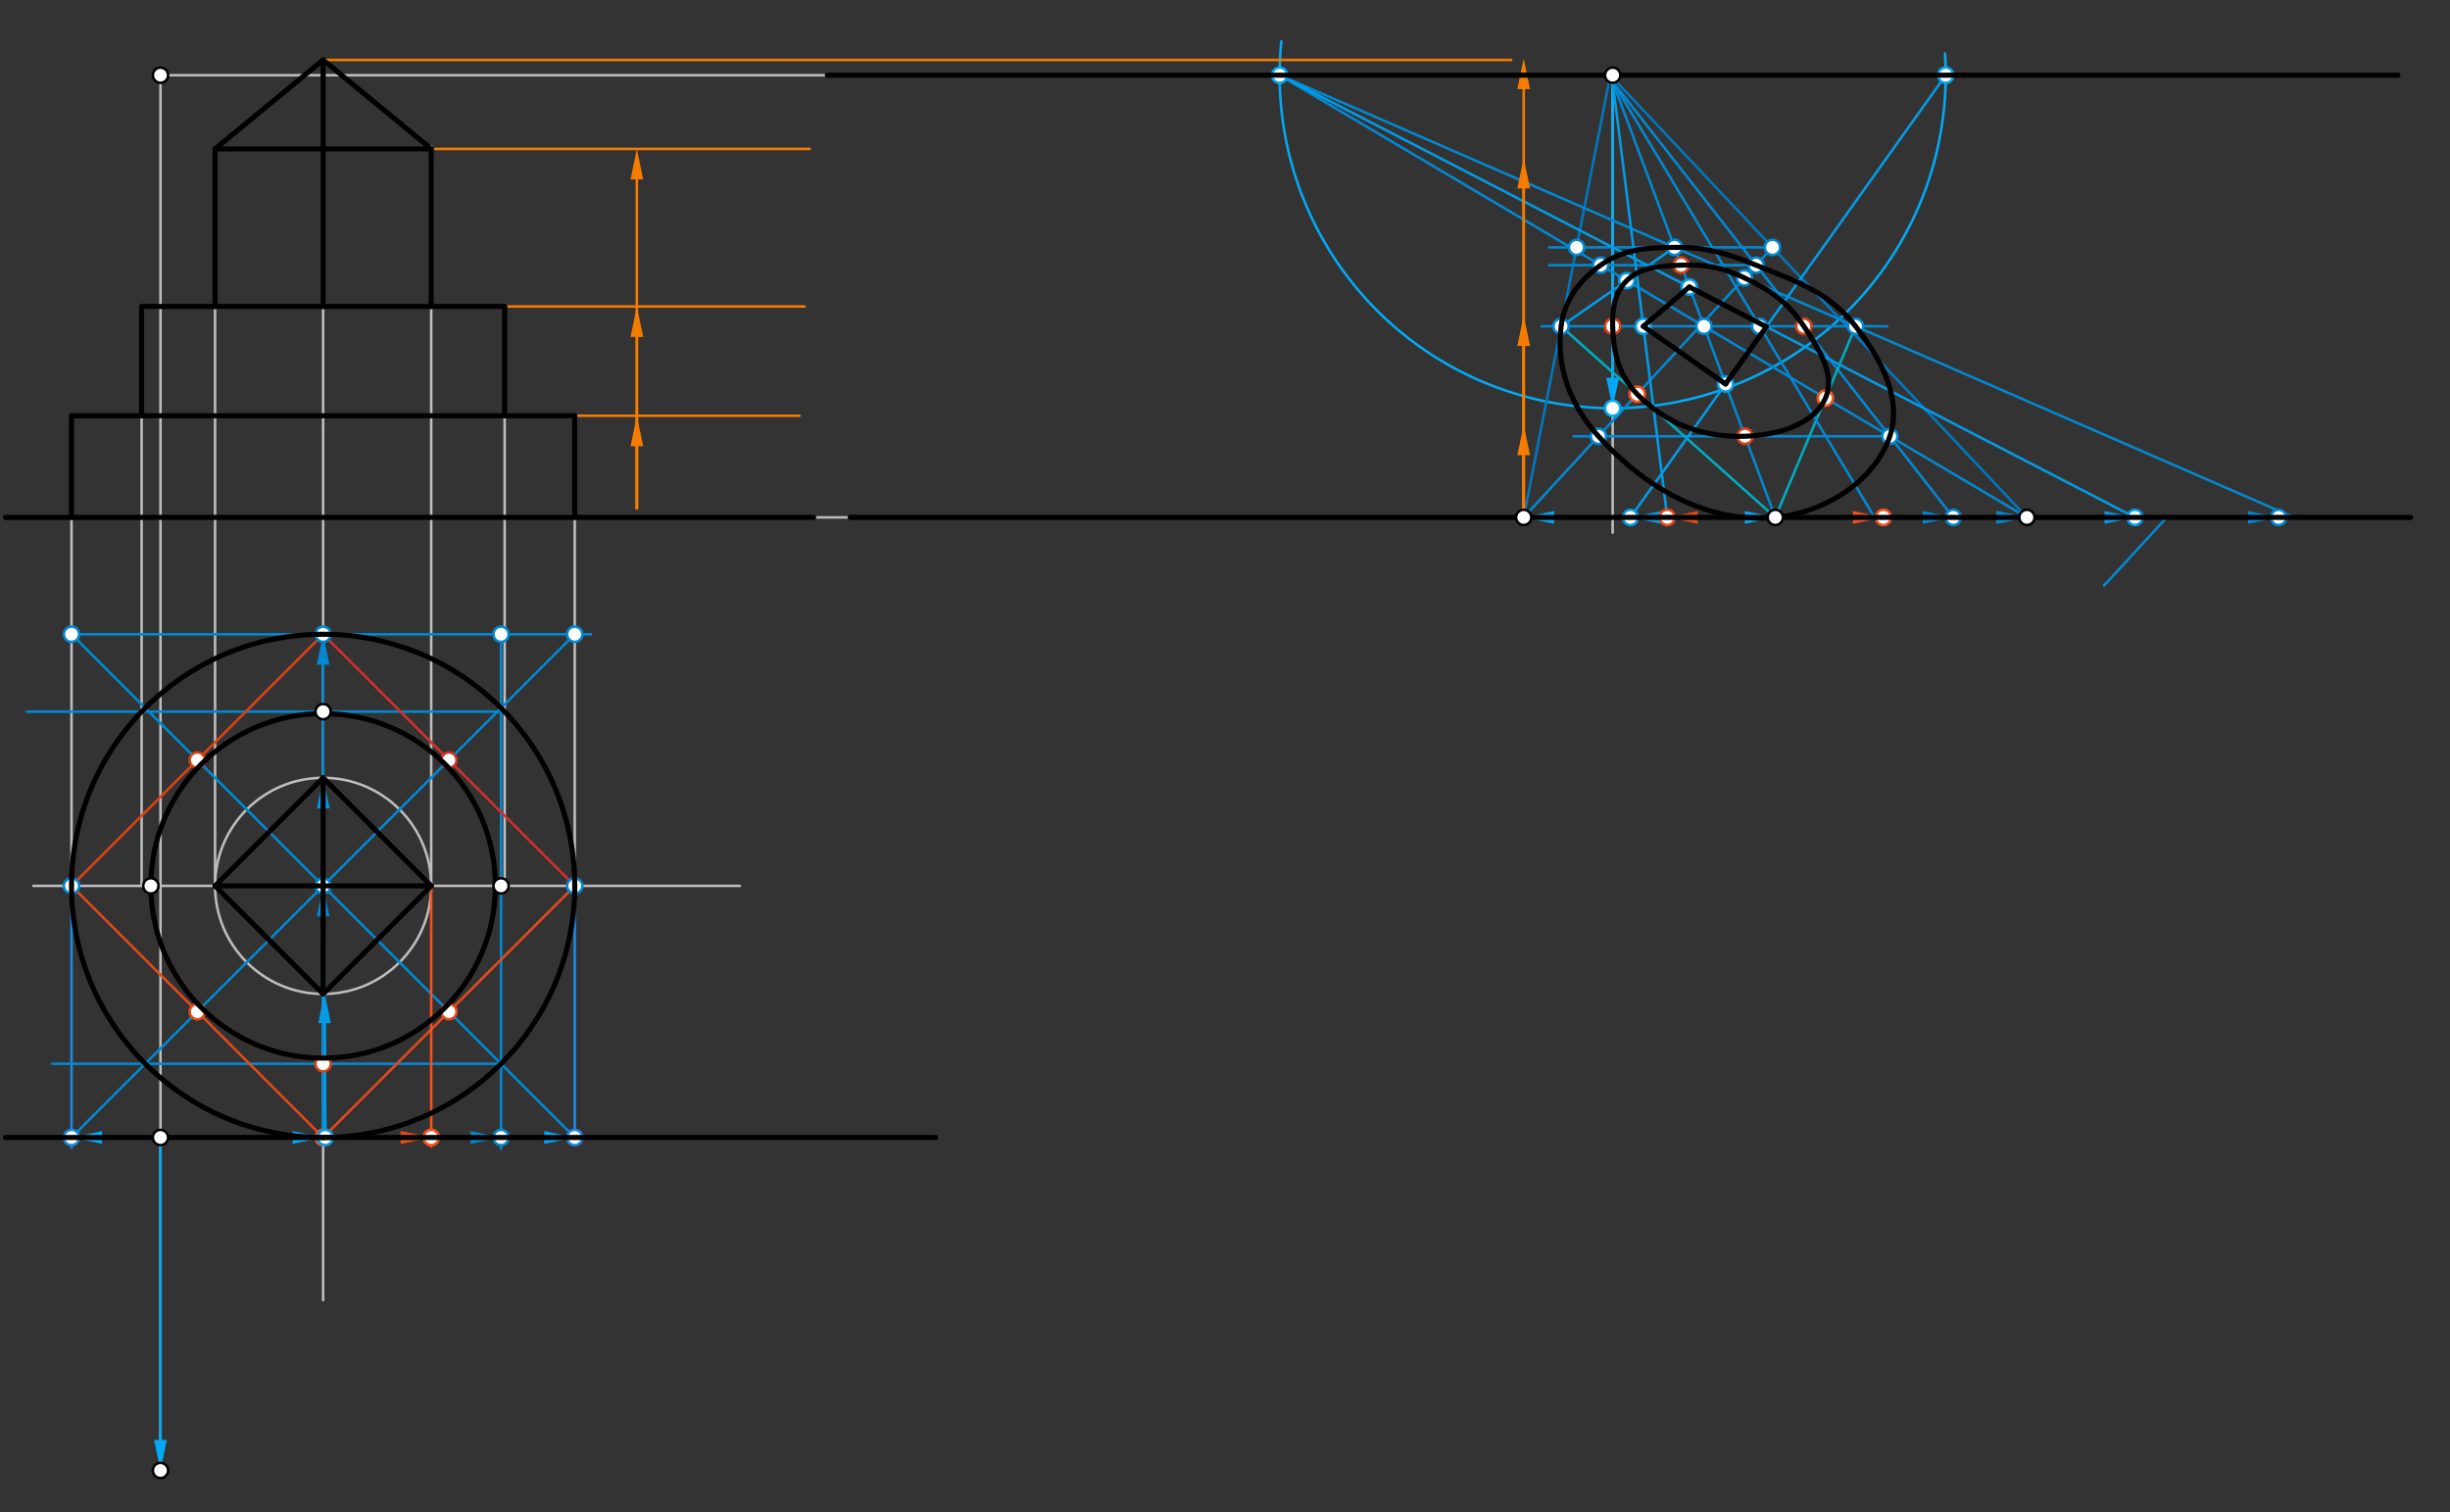 <svg xmlns="http://www.w3.org/2000/svg" class="svg--816" height="100%" preserveAspectRatio="xMidYMid meet" viewBox="0 0 964 595" width="100%"><rect x="0" y="0" width="964" height="595" fill="#333333" stroke="none"/><defs><marker id="marker-arrow" markerHeight="16" markerUnits="userSpaceOnUse" markerWidth="24" orient="auto-start-reverse" refX="24" refY="4" viewBox="0 0 24 8"><path d="M 0 0 L 24 4 L 0 8 z" stroke="inherit"></path></marker></defs><g class="aux-layer--949"><g class="element--733"><line stroke="#BDBDBD" stroke-dasharray="none" stroke-linecap="round" stroke-width="1" x1="127.143" x2="127.143" y1="348.597" y2="511.597"></line></g><g class="element--733"><line stroke="#BDBDBD" stroke-dasharray="none" stroke-linecap="round" stroke-width="1" x1="127.143" x2="127.143" y1="348.597" y2="167.597"></line></g><g class="element--733"><line stroke="#BDBDBD" stroke-dasharray="none" stroke-linecap="round" stroke-width="1" x1="127.143" x2="291.143" y1="348.597" y2="348.597"></line></g><g class="element--733"><line stroke="#BDBDBD" stroke-dasharray="none" stroke-linecap="round" stroke-width="1" x1="127.143" x2="13.143" y1="348.597" y2="348.597"></line></g><g class="element--733"><g class="center--a87"><line x1="123.143" y1="348.597" x2="131.143" y2="348.597" stroke="#BDBDBD" stroke-width="1" stroke-linecap="round"></line><line x1="127.143" y1="344.597" x2="127.143" y2="352.597" stroke="#BDBDBD" stroke-width="1" stroke-linecap="round"></line><circle class="hit--87b" cx="127.143" cy="348.597" r="4" stroke="none" fill="transparent"></circle></g><circle cx="127.143" cy="348.597" fill="none" r="42.521" stroke="#BDBDBD" stroke-dasharray="none" stroke-width="1"></circle></g><g class="element--733"><line stroke="#BDBDBD" stroke-dasharray="none" stroke-linecap="round" stroke-width="1" x1="226.148" x2="226.148" y1="348.597" y2="164.597"></line></g><g class="element--733"><line stroke="#BDBDBD" stroke-dasharray="none" stroke-linecap="round" stroke-width="1" x1="28.138" x2="28.138" y1="348.597" y2="166.597"></line></g><g class="element--733"><line stroke="#BDBDBD" stroke-dasharray="none" stroke-linecap="round" stroke-width="1" x1="55.722" x2="55.722" y1="348.597" y2="120.597"></line></g><g class="element--733"><line stroke="#BDBDBD" stroke-dasharray="none" stroke-linecap="round" stroke-width="1" x1="55.722" x2="55.722" y1="163.597" y2="120.597"></line></g><g class="element--733"><line stroke="#BDBDBD" stroke-dasharray="none" stroke-linecap="round" stroke-width="1" x1="198.564" x2="198.564" y1="348.597" y2="121.597"></line></g><g class="element--733"><line stroke="#BDBDBD" stroke-dasharray="none" stroke-linecap="round" stroke-width="1" x1="84.622" x2="84.622" y1="348.597" y2="58.597"></line></g><g class="element--733"><line stroke="#BDBDBD" stroke-dasharray="none" stroke-linecap="round" stroke-width="1" x1="84.622" x2="84.622" y1="120.597" y2="58.597"></line></g><g class="element--733"><line stroke="#BDBDBD" stroke-dasharray="none" stroke-linecap="round" stroke-width="1" x1="169.663" x2="169.663" y1="348.597" y2="57.597"></line></g><g class="element--733"><line stroke="#BDBDBD" stroke-dasharray="none" stroke-linecap="round" stroke-width="1" x1="127.143" x2="127.143" y1="167.597" y2="58.597"></line></g><g class="element--733"><line stroke="#BDBDBD" stroke-dasharray="none" stroke-linecap="round" stroke-width="1" x1="127.143" x2="127.143" y1="58.597" y2="23.597"></line></g><g class="element--733"><line stroke="#BDBDBD" stroke-dasharray="none" stroke-linecap="round" stroke-width="1" x1="63.143" x2="63.143" y1="29.597" y2="578.636"></line></g><g class="element--733"><line stroke="#BDBDBD" stroke-dasharray="none" stroke-linecap="round" stroke-width="1" x1="63.143" x2="943.532" y1="29.597" y2="29.597"></line></g><g class="element--733"><line stroke="#BDBDBD" stroke-dasharray="none" stroke-linecap="round" stroke-width="1" x1="320.143" x2="946.532" y1="203.597" y2="203.597"></line></g><g class="element--733"><line stroke="#03A9F4" stroke-dasharray="none" stroke-linecap="round" stroke-width="1" x1="63.143" x2="63.143" y1="447.602" y2="566.636"></line><path d="M63.143,578.636 l12,2.5 l0,-5 z" fill="#03A9F4" stroke="#03A9F4" stroke-width="0" transform="rotate(270, 63.143, 578.636)"></path></g><g class="element--733"><line stroke="#1E88E5" stroke-dasharray="none" stroke-linecap="round" stroke-width="1" x1="226.148" x2="226.148" y1="348.597" y2="449.636"></line></g><g class="element--733"><line stroke="#1E88E5" stroke-dasharray="none" stroke-linecap="round" stroke-width="1" x1="28.138" x2="28.138" y1="348.597" y2="451.636"></line></g><g class="element--733"><line stroke="#BDBDBD" stroke-dasharray="none" stroke-linecap="round" stroke-width="1" x1="634.532" x2="634.532" y1="29.597" y2="209.636"></line></g><g class="element--733"><line stroke="#03A9F4" stroke-dasharray="none" stroke-linecap="round" stroke-width="1" x1="63.143" x2="115.143" y1="447.602" y2="447.602"></line><path d="M127.143,447.602 l12,2.5 l0,-5 z" fill="#03A9F4" stroke="#03A9F4" stroke-width="0" transform="rotate(180, 127.143, 447.602)"></path></g><g class="element--733"><line stroke="#03A9F4" stroke-dasharray="none" stroke-linecap="round" stroke-width="1" x1="634.532" x2="686.533" y1="203.597" y2="203.597"></line><path d="M698.533,203.597 l12,2.5 l0,-5 z" fill="#03A9F4" stroke="#03A9F4" stroke-width="0" transform="rotate(180, 698.533, 203.597)"></path></g><g class="element--733"><line stroke="#03A9F4" stroke-dasharray="none" stroke-linecap="round" stroke-width="1" x1="63.143" x2="214.148" y1="447.602" y2="447.602"></line><path d="M226.148,447.602 l12,2.5 l0,-5 z" fill="#03A9F4" stroke="#03A9F4" stroke-width="0" transform="rotate(180, 226.148, 447.602)"></path></g><g class="element--733"><line stroke="#03A9F4" stroke-dasharray="none" stroke-linecap="round" stroke-width="1" x1="634.532" x2="785.539" y1="203.597" y2="203.597"></line><path d="M797.539,203.597 l12,2.5 l0,-5 z" fill="#03A9F4" stroke="#03A9F4" stroke-width="0" transform="rotate(180, 797.539, 203.597)"></path></g><g class="element--733"><line stroke="#03A9F4" stroke-dasharray="none" stroke-linecap="round" stroke-width="1" x1="63.143" x2="40.138" y1="447.602" y2="447.602"></line><path d="M28.138,447.602 l12,2.5 l0,-5 z" fill="#03A9F4" stroke="#03A9F4" stroke-width="0" transform="rotate(0, 28.138, 447.602)"></path></g><g class="element--733"><line stroke="#03A9F4" stroke-dasharray="none" stroke-linecap="round" stroke-width="1" x1="634.532" x2="611.527" y1="203.597" y2="203.597"></line><path d="M599.527,203.597 l12,2.5 l0,-5 z" fill="#03A9F4" stroke="#03A9F4" stroke-width="0" transform="rotate(0, 599.527, 203.597)"></path></g><g class="element--733"><line stroke="#03A9F4" stroke-dasharray="none" stroke-linecap="round" stroke-width="1" x1="634.532" x2="634.532" y1="29.597" y2="148.632"></line><path d="M634.532,160.632 l12,2.5 l0,-5 z" fill="#03A9F4" stroke="#03A9F4" stroke-width="0" transform="rotate(270, 634.532, 160.632)"></path></g><g class="element--733"><path d="M 634.532 160.632 A 131.034 131.034 0 0 1 504.179 16.261" fill="none" stroke="#03A9F4" stroke-dasharray="none" stroke-linecap="round" stroke-width="1"></path></g><g class="element--733"><path d="M 634.532 160.632 A 131.034 131.034 0 0 0 765.288 21.048" fill="none" stroke="#03A9F4" stroke-dasharray="none" stroke-linecap="round" stroke-width="1"></path></g><g class="element--733"><line stroke="#0277BD" stroke-dasharray="none" stroke-linecap="round" stroke-width="1" x1="599.527" x2="634.104" y1="203.597" y2="26.974"></line></g><g class="element--733"><line stroke="#0277BD" stroke-dasharray="none" stroke-linecap="round" stroke-width="1" x1="797.539" x2="633.59" y1="203.597" y2="29.597"></line></g><g class="element--733"><line stroke="#0288D1" stroke-dasharray="none" stroke-linecap="round" stroke-width="1" x1="698.533" x2="633.59" y1="203.597" y2="29.597"></line></g><g class="element--733"><line stroke="#0288D1" stroke-dasharray="none" stroke-linecap="round" stroke-width="1" x1="127.143" x2="127.143" y1="447.602" y2="261.592"></line><path d="M127.143,249.592 l12,2.5 l0,-5 z" fill="#0288D1" stroke="#0288D1" stroke-width="0" transform="rotate(90, 127.143, 249.592)"></path></g><g class="element--733"><line stroke="#0288D1" stroke-dasharray="none" stroke-linecap="round" stroke-width="1" x1="698.533" x2="884.544" y1="203.597" y2="203.597"></line><path d="M896.544,203.597 l12,2.5 l0,-5 z" fill="#0288D1" stroke="#0288D1" stroke-width="0" transform="rotate(180, 896.544, 203.597)"></path></g><g class="element--733"><line stroke="#0288D1" stroke-dasharray="none" stroke-linecap="round" stroke-width="1" x1="503.498" x2="902.393" y1="29.597" y2="203.514"></line></g><g class="element--733"><line stroke="#0288D1" stroke-dasharray="none" stroke-linecap="round" stroke-width="1" x1="127.143" x2="232.584" y1="249.592" y2="249.592"></line></g><g class="element--733"><line stroke="#0288D1" stroke-dasharray="none" stroke-linecap="round" stroke-width="1" x1="127.143" x2="28.138" y1="249.592" y2="249.592"></line></g><g class="element--733"><line stroke="#0288D1" stroke-dasharray="none" stroke-linecap="round" stroke-width="1" x1="658.875" x2="699.379" y1="97.341" y2="97.341"></line></g><g class="element--733"><line stroke="#0288D1" stroke-dasharray="none" stroke-linecap="round" stroke-width="1" x1="658.875" x2="609.584" y1="97.341" y2="97.341"></line></g><g class="element--733"><line stroke="#0288D1" stroke-dasharray="none" stroke-linecap="round" stroke-width="1" x1="127.143" x2="127.143" y1="447.602" y2="360.597"></line><path d="M127.143,348.597 l12,2.5 l0,-5 z" fill="#0288D1" stroke="#0288D1" stroke-width="0" transform="rotate(90, 127.143, 348.597)"></path></g><g class="element--733"><line stroke="#0288D1" stroke-dasharray="none" stroke-linecap="round" stroke-width="1" x1="698.533" x2="785.539" y1="203.597" y2="203.597"></line><path d="M797.539,203.597 l12,2.5 l0,-5 z" fill="#0288D1" stroke="#0288D1" stroke-width="0" transform="rotate(180, 797.539, 203.597)"></path></g><g class="element--733"><line stroke="#0288D1" stroke-dasharray="none" stroke-linecap="round" stroke-width="1" x1="503.498" x2="797.539" y1="29.597" y2="203.597"></line></g><g class="element--733"><line stroke="#0288D1" stroke-dasharray="none" stroke-linecap="round" stroke-width="1" x1="670.468" x2="742.584" y1="128.403" y2="128.403"></line></g><g class="element--733"><line stroke="#0288D1" stroke-dasharray="none" stroke-linecap="round" stroke-width="1" x1="670.468" x2="606.584" y1="128.403" y2="128.403"></line></g><g class="element--733"><line stroke="#0288D1" stroke-dasharray="none" stroke-linecap="round" stroke-width="1" x1="28.138" x2="226.148" y1="249.592" y2="447.602"></line></g><g class="element--733"><line stroke="#0288D1" stroke-dasharray="none" stroke-linecap="round" stroke-width="1" x1="197.15" x2="197.15" y1="418.605" y2="451.974"></line></g><g class="element--733"><line stroke="#0288D1" stroke-dasharray="none" stroke-linecap="round" stroke-width="1" x1="197.15" x2="197.15" y1="418.605" y2="249.592"></line></g><g class="element--733"><line stroke="#0288D1" stroke-dasharray="none" stroke-linecap="round" stroke-width="1" x1="63.143" x2="185.15" y1="447.602" y2="447.602"></line><path d="M197.15,447.602 l12,2.5 l0,-5 z" fill="#0288D1" stroke="#0288D1" stroke-width="0" transform="rotate(180, 197.15, 447.602)"></path></g><g class="element--733"><line stroke="#0288D1" stroke-dasharray="none" stroke-linecap="round" stroke-width="1" x1="634.532" x2="756.54" y1="203.597" y2="203.597"></line><path d="M768.54,203.597 l12,2.5 l0,-5 z" fill="#0288D1" stroke="#0288D1" stroke-width="0" transform="rotate(180, 768.54, 203.597)"></path></g><g class="element--733"><line stroke="#0288D1" stroke-dasharray="none" stroke-linecap="round" stroke-width="1" x1="768.54" x2="634.532" y1="203.597" y2="32.122"></line></g><g class="element--733"><line stroke="#0288D1" stroke-dasharray="none" stroke-linecap="round" stroke-width="1" x1="599.527" x2="697.42" y1="203.597" y2="97.341"></line></g><g class="element--733"><line stroke="#0288D1" stroke-dasharray="none" stroke-linecap="round" stroke-width="1" x1="197.15" x2="20.584" y1="418.605" y2="418.605"></line></g><g class="element--733"><line stroke="#0288D1" stroke-dasharray="none" stroke-linecap="round" stroke-width="1" x1="198.564" x2="10.584" y1="280.034" y2="280.034"></line></g><g class="element--733"><line stroke="#0288D1" stroke-dasharray="none" stroke-linecap="round" stroke-width="1" x1="226.148" x2="28.138" y1="249.592" y2="447.602"></line></g><g class="element--733"><line stroke="#0288D1" stroke-dasharray="none" stroke-linecap="round" stroke-width="1" x1="743.593" x2="619.134" y1="171.675" y2="171.675"></line></g><g class="element--733"><line stroke="#0288D1" stroke-dasharray="none" stroke-linecap="round" stroke-width="1" x1="852.727" x2="827.85" y1="203.443" y2="230.445"></line></g><g class="element--733"><line stroke="#0288D1" stroke-dasharray="none" stroke-linecap="round" stroke-width="1" x1="690.972" x2="609.584" y1="104.341" y2="104.341"></line></g><g class="element--733"><line stroke="#D84315" stroke-dasharray="none" stroke-linecap="round" stroke-width="1" x1="127.143" x2="28.138" y1="249.592" y2="348.597"></line></g><g class="element--733"><line stroke="#039BE5" stroke-dasharray="none" stroke-linecap="round" stroke-width="1" x1="658.875" x2="614.248" y1="97.341" y2="128.403"></line></g><g class="element--733"><line stroke="#D32F2F" stroke-dasharray="none" stroke-linecap="round" stroke-width="1" x1="127.143" x2="226.148" y1="249.592" y2="348.597"></line></g><g class="element--733"><line stroke="#E64A19" stroke-dasharray="none" stroke-linecap="round" stroke-width="1" x1="28.138" x2="127.143" y1="348.597" y2="447.602"></line></g><g class="element--733"><line stroke="#E64A19" stroke-dasharray="none" stroke-linecap="round" stroke-width="1" x1="127.143" x2="226.148" y1="447.602" y2="348.597"></line></g><g class="element--733"><line stroke="#00ACC1" stroke-dasharray="none" stroke-linecap="round" stroke-width="1" x1="614.248" x2="698.533" y1="128.403" y2="203.597"></line></g><g class="element--733"><line stroke="#00ACC1" stroke-dasharray="none" stroke-linecap="round" stroke-width="1" x1="698.533" x2="730.117" y1="203.597" y2="128.403"></line></g><g class="element--733"><line stroke="#F4511E" stroke-dasharray="none" stroke-linecap="round" stroke-width="1" x1="169.663" x2="169.663" y1="348.597" y2="451.173"></line></g><g class="element--733"><line stroke="#F4511E" stroke-dasharray="none" stroke-linecap="round" stroke-width="1" x1="127.143" x2="157.663" y1="447.602" y2="447.602"></line><path d="M169.663,447.602 l12,2.5 l0,-5 z" fill="#F4511E" stroke="#F4511E" stroke-width="0" transform="rotate(180, 169.663, 447.602)"></path></g><g class="element--733"><line stroke="#F4511E" stroke-dasharray="none" stroke-linecap="round" stroke-width="1" x1="698.533" x2="729.053" y1="203.597" y2="203.597"></line><path d="M741.053,203.597 l12,2.5 l0,-5 z" fill="#F4511E" stroke="#F4511E" stroke-width="0" transform="rotate(180, 741.053, 203.597)"></path></g><g class="element--733"><line stroke="#0288D1" stroke-dasharray="none" stroke-linecap="round" stroke-width="1" x1="737.584" x2="634.532" y1="203.597" y2="32.122"></line></g><g class="element--733"><line stroke="#E64A19" stroke-dasharray="none" stroke-linecap="round" stroke-width="1" x1="127.143" x2="157.663" y1="447.602" y2="447.602"></line><path d="M169.663,447.602 l12,2.5 l0,-5 z" fill="#E64A19" stroke="#E64A19" stroke-width="0" transform="rotate(180, 169.663, 447.602)"></path></g><g class="element--733"><line stroke="#E64A19" stroke-dasharray="none" stroke-linecap="round" stroke-width="1" x1="698.533" x2="668.013" y1="203.597" y2="203.597"></line><path d="M656.013,203.597 l12,2.5 l0,-5 z" fill="#E64A19" stroke="#E64A19" stroke-width="0" transform="rotate(0, 656.013, 203.597)"></path></g><g class="element--733"><line stroke="#039BE5" stroke-dasharray="none" stroke-linecap="round" stroke-width="1" x1="656.013" x2="633.899" y1="203.597" y2="27.064"></line></g><g class="element--733"><line stroke="#039BE5" stroke-dasharray="none" stroke-linecap="round" stroke-width="1" x1="128" x2="127.216" y1="447.602" y2="318.077"></line><path d="M127.143,306.077 l12,2.5 l0,-5 z" fill="#039BE5" stroke="#039BE5" stroke-width="0" transform="rotate(89.653, 127.143, 306.077)"></path></g><g class="element--733"><line stroke="#039BE5" stroke-dasharray="none" stroke-linecap="round" stroke-width="1" x1="698.533" x2="828.061" y1="203.597" y2="203.597"></line><path d="M840.061,203.597 l12,2.5 l0,-5 z" fill="#039BE5" stroke="#039BE5" stroke-width="0" transform="rotate(180, 840.061, 203.597)"></path></g><g class="element--733"><line stroke="#039BE5" stroke-dasharray="none" stroke-linecap="round" stroke-width="1" x1="840.061" x2="503.498" y1="203.597" y2="29.597"></line></g><g class="element--733"><line stroke="#039BE5" stroke-dasharray="none" stroke-linecap="round" stroke-width="1" x1="128" x2="127.727" y1="447.602" y2="402.606"></line><path d="M127.655,390.606 l12,2.5 l0,-5 z" fill="#039BE5" stroke="#039BE5" stroke-width="0" transform="rotate(89.653, 127.655, 390.606)"></path></g><g class="element--733"><line stroke="#039BE5" stroke-dasharray="none" stroke-linecap="round" stroke-width="1" x1="698.533" x2="653.537" y1="203.597" y2="203.597"></line><path d="M641.537,203.597 l12,2.5 l0,-5 z" fill="#039BE5" stroke="#039BE5" stroke-width="0" transform="rotate(0, 641.537, 203.597)"></path></g><g class="element--733"><line stroke="#039BE5" stroke-dasharray="none" stroke-linecap="round" stroke-width="1" x1="641.532" x2="765.567" y1="203.597" y2="29.597"></line></g><g class="element--733"><line stroke="#F57C00" stroke-dasharray="none" stroke-linecap="round" stroke-width="1" x1="226.148" x2="314.584" y1="163.597" y2="163.597"></line></g><g class="element--733"><line stroke="#F57C00" stroke-dasharray="none" stroke-linecap="round" stroke-width="1" x1="198.564" x2="316.584" y1="120.597" y2="120.597"></line></g><g class="element--733"><line stroke="#F57C00" stroke-dasharray="none" stroke-linecap="round" stroke-width="1" x1="169.663" x2="318.584" y1="58.597" y2="58.597"></line></g><g class="element--733"><line stroke="#F57C00" stroke-dasharray="none" stroke-linecap="round" stroke-width="1" x1="127.143" x2="313.584" y1="23.597" y2="23.597"></line></g><g class="element--733"><line stroke="#F57C00" stroke-dasharray="none" stroke-linecap="round" stroke-width="1" x1="250.584" x2="250.584" y1="200.065" y2="175.597"></line><path d="M250.584,163.597 l12,2.5 l0,-5 z" fill="#F57C00" stroke="#F57C00" stroke-width="0" transform="rotate(90, 250.584, 163.597)"></path></g><g class="element--733"><line stroke="#F57C00" stroke-dasharray="none" stroke-linecap="round" stroke-width="1" x1="599.527" x2="599.527" y1="203.597" y2="179.13"></line><path d="M599.527,167.13 l12,2.5 l0,-5 z" fill="#F57C00" stroke="#F57C00" stroke-width="0" transform="rotate(90, 599.527, 167.13)"></path></g><g class="element--733"><line stroke="#F57C00" stroke-dasharray="none" stroke-linecap="round" stroke-width="1" x1="250.584" x2="250.584" y1="200.065" y2="132.597"></line><path d="M250.584,120.597 l12,2.5 l0,-5 z" fill="#F57C00" stroke="#F57C00" stroke-width="0" transform="rotate(90, 250.584, 120.597)"></path></g><g class="element--733"><line stroke="#F57C00" stroke-dasharray="none" stroke-linecap="round" stroke-width="1" x1="599.527" x2="599.527" y1="203.597" y2="136.131"></line><path d="M599.527,124.131 l12,2.5 l0,-5 z" fill="#F57C00" stroke="#F57C00" stroke-width="0" transform="rotate(90, 599.527, 124.131)"></path></g><g class="element--733"><line stroke="#F57C00" stroke-dasharray="none" stroke-linecap="round" stroke-width="1" x1="250.584" x2="250.584" y1="200.065" y2="70.597"></line><path d="M250.584,58.597 l12,2.5 l0,-5 z" fill="#F57C00" stroke="#F57C00" stroke-width="0" transform="rotate(90, 250.584, 58.597)"></path></g><g class="element--733"><line stroke="#F57C00" stroke-dasharray="none" stroke-linecap="round" stroke-width="1" x1="599.527" x2="599.527" y1="203.597" y2="74.129"></line><path d="M599.527,62.129 l12,2.5 l0,-5 z" fill="#F57C00" stroke="#F57C00" stroke-width="0" transform="rotate(90, 599.527, 62.129)"></path></g><g class="element--733"><line stroke="#F57C00" stroke-dasharray="none" stroke-linecap="round" stroke-width="1" x1="313.584" x2="594.584" y1="23.597" y2="23.597"></line></g><g class="element--733"><line stroke="#F57C00" stroke-dasharray="none" stroke-linecap="round" stroke-width="1" x1="599.527" x2="599.527" y1="203.597" y2="35.065"></line><path d="M599.527,23.065 l12,2.5 l0,-5 z" fill="#F57C00" stroke="#F57C00" stroke-width="0" transform="rotate(90, 599.527, 23.065)"></path></g><g class="element--733"><circle cx="28.138" cy="447.602" r="3" stroke="#1E88E5" stroke-width="1" fill="#ffffff"></circle>}</g><g class="element--733"><circle cx="226.148" cy="447.602" r="3" stroke="#1E88E5" stroke-width="1" fill="#ffffff"></circle>}</g><g class="element--733"><circle cx="127.143" cy="447.602" r="3" stroke="#1E88E5" stroke-width="1" fill="#ffffff"></circle>}</g><g class="element--733"><circle cx="634.532" cy="160.632" r="3" stroke="#03A9F4" stroke-width="1" fill="#ffffff"></circle>}</g><g class="element--733"><circle cx="503.498" cy="29.597" r="3" stroke="#03A9F4" stroke-width="1" fill="#ffffff"></circle>}</g><g class="element--733"><circle cx="765.567" cy="29.597" r="3" stroke="#03A9F4" stroke-width="1" fill="#ffffff"></circle>}</g><g class="element--733"><circle cx="896.544" cy="203.597" r="3" stroke="#0288D1" stroke-width="1" fill="#ffffff"></circle>}</g><g class="element--733"><circle cx="127.143" cy="249.592" r="3" stroke="#0288D1" stroke-width="1" fill="#ffffff"></circle>}</g><g class="element--733"><circle cx="658.875" cy="97.341" r="3" stroke="#0288D1" stroke-width="1" fill="#ffffff"></circle>}</g><g class="element--733"><circle cx="28.138" cy="249.592" r="3" stroke="#0288D1" stroke-width="1" fill="#ffffff"></circle>}</g><g class="element--733"><circle cx="226.148" cy="249.592" r="3" stroke="#0288D1" stroke-width="1" fill="#ffffff"></circle>}</g><g class="element--733"><circle cx="620.329" cy="97.341" r="3" stroke="#0288D1" stroke-width="1" fill="#ffffff"></circle>}</g><g class="element--733"><circle cx="697.42" cy="97.341" r="3" stroke="#0288D1" stroke-width="1" fill="#ffffff"></circle>}</g><g class="element--733"><circle cx="670.468" cy="128.403" r="3" stroke="#0288D1" stroke-width="1" fill="#ffffff"></circle>}</g><g class="element--733"><circle cx="127.143" cy="348.597" r="3" stroke="#0288D1" stroke-width="1" fill="#ffffff"></circle>}</g><g class="element--733"><circle cx="28.138" cy="348.597" r="3" stroke="#0288D1" stroke-width="1" fill="#ffffff"></circle>}</g><g class="element--733"><circle cx="226.148" cy="348.597" r="3" stroke="#0288D1" stroke-width="1" fill="#ffffff"></circle>}</g><g class="element--733"><circle cx="614.248" cy="128.403" r="3" stroke="#0288D1" stroke-width="1" fill="#ffffff"></circle>}</g><g class="element--733"><circle cx="730.117" cy="128.403" r="3" stroke="#0288D1" stroke-width="1" fill="#ffffff"></circle>}</g><g class="element--733"><circle cx="197.15" cy="447.602" r="3" stroke="#0288D1" stroke-width="1" fill="#ffffff"></circle>}</g><g class="element--733"><circle cx="197.15" cy="249.592" r="3" stroke="#0288D1" stroke-width="1" fill="#ffffff"></circle>}</g><g class="element--733"><circle cx="768.54" cy="203.597" r="3" stroke="#0288D1" stroke-width="1" fill="#ffffff"></circle>}</g><g class="element--733"><circle cx="743.593" cy="171.675" r="3" stroke="#0288D1" stroke-width="1" fill="#ffffff"></circle>}</g><g class="element--733"><circle cx="690.972" cy="104.341" r="3" stroke="#0288D1" stroke-width="1" fill="#ffffff"></circle>}</g><g class="element--733"><circle cx="628.938" cy="171.675" r="3" stroke="#0288D1" stroke-width="1" fill="#ffffff"></circle>}</g><g class="element--733"><circle cx="629.806" cy="104.341" r="3" stroke="#0288D1" stroke-width="1" fill="#ffffff"></circle>}</g><g class="element--733"><circle cx="127.143" cy="418.605" r="3" stroke="#D84315" stroke-width="1" fill="#ffffff"></circle>}</g><g class="element--733"><circle cx="634.532" cy="128.403" r="3" stroke="#D84315" stroke-width="1" fill="#ffffff"></circle>}</g><g class="element--733"><circle cx="686.618" cy="171.675" r="3" stroke="#D84315" stroke-width="1" fill="#ffffff"></circle>}</g><g class="element--733"><circle cx="709.776" cy="128.403" r="3" stroke="#D84315" stroke-width="1" fill="#ffffff"></circle>}</g><g class="element--733"><circle cx="661.487" cy="104.341" r="3" stroke="#D84315" stroke-width="1" fill="#ffffff"></circle>}</g><g class="element--733"><circle cx="77.64" cy="299.095" r="3" stroke="#D84315" stroke-width="1" fill="#ffffff"></circle>}</g><g class="element--733"><circle cx="640.082" cy="110.421" r="3" stroke="#039BE5" stroke-width="1" fill="#ffffff"></circle>}</g><g class="element--733"><circle cx="176.645" cy="299.095" r="3" stroke="#D32F2F" stroke-width="1" fill="#ffffff"></circle>}</g><g class="element--733"><circle cx="686.374" cy="109.331" r="3" stroke="#0288D1" stroke-width="1" fill="#ffffff"></circle>}</g><g class="element--733"><circle cx="77.64" cy="398.1" r="3" stroke="#E64A19" stroke-width="1" fill="#ffffff"></circle>}</g><g class="element--733"><circle cx="176.645" cy="398.1" r="3" stroke="#E64A19" stroke-width="1" fill="#ffffff"></circle>}</g><g class="element--733"><circle cx="644.192" cy="155.117" r="3" stroke="#F4511E" stroke-width="1" fill="#ffffff"></circle>}</g><g class="element--733"><circle cx="718.243" cy="156.674" r="3" stroke="#F4511E" stroke-width="1" fill="#ffffff"></circle>}</g><g class="element--733"><circle cx="169.663" cy="447.602" r="3" stroke="#F4511E" stroke-width="1" fill="#ffffff"></circle>}</g><g class="element--733"><circle cx="127.143" cy="447.602" r="3" stroke="#F4511E" stroke-width="1" fill="#ffffff"></circle>}</g><g class="element--733"><circle cx="169.663" cy="447.602" r="3" stroke="#F4511E" stroke-width="1" fill="#ffffff"></circle>}</g><g class="element--733"><circle cx="741.053" cy="203.597" r="3" stroke="#F4511E" stroke-width="1" fill="#ffffff"></circle>}</g><g class="element--733"><circle cx="692.394" cy="128.403" r="3" stroke="#0288D1" stroke-width="1" fill="#ffffff"></circle>}</g><g class="element--733"><circle cx="656.013" cy="203.597" r="3" stroke="#E64A19" stroke-width="1" fill="#ffffff"></circle>}</g><g class="element--733"><circle cx="646.594" cy="128.403" r="3" stroke="#039BE5" stroke-width="1" fill="#ffffff"></circle>}</g><g class="element--733"><circle cx="840.061" cy="203.597" r="3" stroke="#039BE5" stroke-width="1" fill="#ffffff"></circle>}</g><g class="element--733"><circle cx="664.695" cy="112.934" r="3" stroke="#039BE5" stroke-width="1" fill="#ffffff"></circle>}</g><g class="element--733"><circle cx="128" cy="447.602" r="3" stroke="#039BE5" stroke-width="1" fill="#ffffff"></circle>}</g><g class="element--733"><circle cx="641.532" cy="203.597" r="3" stroke="#039BE5" stroke-width="1" fill="#ffffff"></circle>}</g><g class="element--733"><circle cx="678.945" cy="151.114" r="3" stroke="#039BE5" stroke-width="1" fill="#ffffff"></circle>}</g></g><g class="main-layer--75a"><g class="element--733"><g class="center--a87"><line x1="123.143" y1="348.597" x2="131.143" y2="348.597" stroke="#000000" stroke-width="1" stroke-linecap="round"></line><line x1="127.143" y1="344.597" x2="127.143" y2="352.597" stroke="#000000" stroke-width="1" stroke-linecap="round"></line><circle class="hit--87b" cx="127.143" cy="348.597" r="4" stroke="none" fill="transparent"></circle></g><circle cx="127.143" cy="348.597" fill="none" r="99.005" stroke="#000000" stroke-dasharray="none" stroke-width="2"></circle></g><g class="element--733"><line stroke="#000000" stroke-dasharray="none" stroke-linecap="round" stroke-width="2" x1="84.622" x2="127.143" y1="348.597" y2="306.077"></line></g><g class="element--733"><line stroke="#000000" stroke-dasharray="none" stroke-linecap="round" stroke-width="2" x1="127.143" x2="169.663" y1="306.077" y2="348.597"></line></g><g class="element--733"><line stroke="#000000" stroke-dasharray="none" stroke-linecap="round" stroke-width="2" x1="169.663" x2="127.143" y1="348.597" y2="391.118"></line></g><g class="element--733"><line stroke="#000000" stroke-dasharray="none" stroke-linecap="round" stroke-width="2" x1="127.143" x2="84.622" y1="391.118" y2="348.597"></line></g><g class="element--733"><line stroke="#000000" stroke-dasharray="none" stroke-linecap="round" stroke-width="2" x1="2.143" x2="320.143" y1="203.597" y2="203.597"></line></g><g class="element--733"><line stroke="#000000" stroke-dasharray="none" stroke-linecap="round" stroke-width="2" x1="28.138" x2="28.138" y1="203.597" y2="163.597"></line></g><g class="element--733"><line stroke="#000000" stroke-dasharray="none" stroke-linecap="round" stroke-width="2" x1="28.138" x2="226.148" y1="163.597" y2="163.597"></line></g><g class="element--733"><line stroke="#000000" stroke-dasharray="none" stroke-linecap="round" stroke-width="2" x1="226.148" x2="226.148" y1="163.597" y2="203.597"></line></g><g class="element--733"><line stroke="#000000" stroke-dasharray="none" stroke-linecap="round" stroke-width="2" x1="55.722" x2="55.722" y1="163.597" y2="120.597"></line></g><g class="element--733"><line stroke="#000000" stroke-dasharray="none" stroke-linecap="round" stroke-width="2" x1="55.722" x2="198.564" y1="120.597" y2="120.597"></line></g><g class="element--733"><line stroke="#000000" stroke-dasharray="none" stroke-linecap="round" stroke-width="2" x1="198.564" x2="198.564" y1="120.597" y2="163.597"></line></g><g class="element--733"><line stroke="#000000" stroke-dasharray="none" stroke-linecap="round" stroke-width="2" x1="84.622" x2="84.622" y1="120.597" y2="58.597"></line></g><g class="element--733"><line stroke="#000000" stroke-dasharray="none" stroke-linecap="round" stroke-width="2" x1="84.622" x2="169.663" y1="58.597" y2="58.597"></line></g><g class="element--733"><line stroke="#000000" stroke-dasharray="none" stroke-linecap="round" stroke-width="2" x1="169.663" x2="169.663" y1="58.597" y2="120.597"></line></g><g class="element--733"><line stroke="#000000" stroke-dasharray="none" stroke-linecap="round" stroke-width="2" x1="127.143" x2="127.143" y1="120.597" y2="58.597"></line></g><g class="element--733"><line stroke="#000000" stroke-dasharray="none" stroke-linecap="round" stroke-width="2" x1="127.143" x2="2.143" y1="447.602" y2="447.602"></line></g><g class="element--733"><line stroke="#000000" stroke-dasharray="none" stroke-linecap="round" stroke-width="2" x1="127.143" x2="368.143" y1="447.602" y2="447.602"></line></g><g class="element--733"><line stroke="#000000" stroke-dasharray="none" stroke-linecap="round" stroke-width="2" x1="84.622" x2="127.143" y1="58.597" y2="23.597"></line></g><g class="element--733"><line stroke="#000000" stroke-dasharray="none" stroke-linecap="round" stroke-width="2" x1="127.143" x2="127.143" y1="58.597" y2="23.597"></line></g><g class="element--733"><line stroke="#000000" stroke-dasharray="none" stroke-linecap="round" stroke-width="2" x1="127.143" x2="169.663" y1="23.597" y2="58.597"></line></g><g class="element--733"><line stroke="#000000" stroke-dasharray="none" stroke-linecap="round" stroke-width="2" x1="84.622" x2="169.663" y1="348.597" y2="348.597"></line></g><g class="element--733"><line stroke="#000000" stroke-dasharray="none" stroke-linecap="round" stroke-width="2" x1="127.143" x2="127.143" y1="391.118" y2="306.077"></line></g><g class="element--733"><g class="center--a87"><line x1="123.143" y1="348.597" x2="131.143" y2="348.597" stroke="#000000" stroke-width="1" stroke-linecap="round"></line><line x1="127.143" y1="344.597" x2="127.143" y2="352.597" stroke="#000000" stroke-width="1" stroke-linecap="round"></line><circle class="hit--87b" cx="127.143" cy="348.597" r="4" stroke="none" fill="transparent"></circle></g><circle cx="127.143" cy="348.597" fill="none" r="67.788" stroke="#000000" stroke-dasharray="none" stroke-width="2"></circle></g><g class="element--733"><line stroke="#000000" stroke-dasharray="none" stroke-linecap="round" stroke-width="2" x1="325.532" x2="943.532" y1="29.597" y2="29.597"></line></g><g class="element--733"><line stroke="#000000" stroke-dasharray="none" stroke-linecap="round" stroke-width="2" x1="334.532" x2="948.532" y1="203.597" y2="203.597"></line></g><g class="element--733"><path d="M 658.875 97.341 C 647.559 97.463, 638.678 98.053, 629.806 104.341 C 621.304 110.367, 615.506 118.252, 614.248 128.403 C 612.241 144.591, 617.882 159.42, 628.938 171.675 C 647.461 192.207, 671.848 206.091, 698.533 203.597 C 717.779 201.799, 737.575 189.46, 743.593 171.675 C 748.532 157.077, 740.29 141.489, 730.117 128.403 C 719.804 115.135, 707.336 110.932, 690.972 104.341 C 679.272 99.628, 671.307 97.207, 658.875 97.341" fill="none" stroke="#000000" stroke-linecap="round" stroke-width="2"></path></g><g class="element--733"><path d="M 661.487 104.341 C 653.097 104.672, 645.69 104.938, 640.082 110.421 C 635.338 115.059, 634.367 121.458, 634.532 128.403 C 634.782 138.886, 637.065 147.809, 644.192 155.117 C 655.617 166.833, 670.184 172.257, 686.618 171.675 C 699.249 171.227, 713.517 167.3, 718.243 156.674 C 722.227 147.714, 715.867 137.52, 709.776 128.403 C 703.545 119.076, 696.662 114.184, 686.374 109.331 C 677.725 105.25, 671.057 103.963, 661.487 104.341" fill="none" stroke="#000000" stroke-linecap="round" stroke-width="2"></path></g><g class="element--733"><line stroke="#000000" stroke-dasharray="none" stroke-linecap="round" stroke-width="2" x1="646.594" x2="678.945" y1="128.403" y2="151.114"></line></g><g class="element--733"><line stroke="#000000" stroke-dasharray="none" stroke-linecap="round" stroke-width="2" x1="678.945" x2="694.994" y1="151.114" y2="128.599"></line></g><g class="element--733"><line stroke="#000000" stroke-dasharray="none" stroke-linecap="round" stroke-width="2" x1="694.994" x2="664.695" y1="128.599" y2="112.934"></line></g><g class="element--733"><line stroke="#000000" stroke-dasharray="none" stroke-linecap="round" stroke-width="2" x1="664.695" x2="646.594" y1="112.934" y2="128.403"></line></g><g class="element--733"><circle cx="63.143" cy="29.597" r="3" stroke="#000000" stroke-width="1" fill="#ffffff"></circle>}</g><g class="element--733"><circle cx="63.143" cy="578.636" r="3" stroke="#000000" stroke-width="1" fill="#ffffff"></circle>}</g><g class="element--733"><circle cx="63.143" cy="447.602" r="3" stroke="#000000" stroke-width="1" fill="#ffffff"></circle>}</g><g class="element--733"><circle cx="634.532" cy="29.597" r="3" stroke="#000000" stroke-width="1" fill="#ffffff"></circle>}</g><g class="element--733"><circle cx="698.533" cy="203.597" r="3" stroke="#000000" stroke-width="1" fill="#ffffff"></circle>}</g><g class="element--733"><circle cx="797.539" cy="203.597" r="3" stroke="#000000" stroke-width="1" fill="#ffffff"></circle>}</g><g class="element--733"><circle cx="599.527" cy="203.597" r="3" stroke="#000000" stroke-width="1" fill="#ffffff"></circle>}</g><g class="element--733"><circle cx="197.15" cy="348.597" r="3" stroke="#000000" stroke-width="1" fill="#ffffff"></circle>}</g><g class="element--733"><circle cx="127.143" cy="280.034" r="3" stroke="#000000" stroke-width="1" fill="#ffffff"></circle>}</g><g class="element--733"><circle cx="59.355" cy="348.597" r="3" stroke="#000000" stroke-width="1" fill="#ffffff"></circle>}</g></g><g class="snaps-layer--ac6"></g><g class="temp-layer--52d"></g></svg>